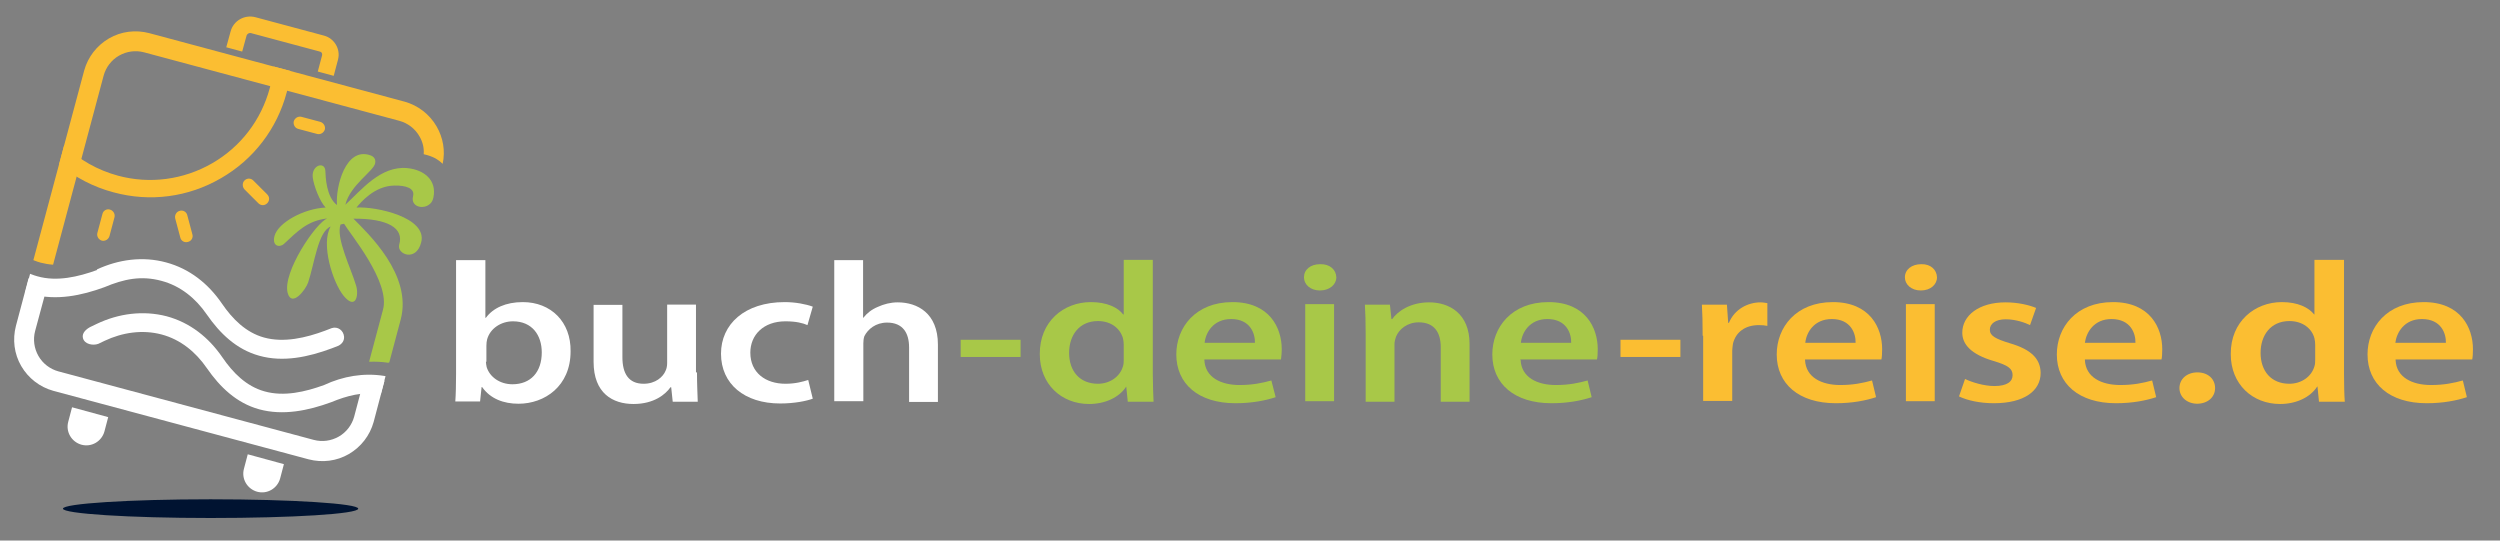 <svg width="296" height="64" viewBox="0 0 296 64" fill="none" xmlns="http://www.w3.org/2000/svg">
<rect x="0" y="0" width="296" height="64" fill="#808080" stroke="none"/>
<path d="M7.004 19.426C8.89 21.013 11.075 22.15 13.47 22.779C17.78 23.946 22.299 23.347 26.161 21.102C30.022 18.887 32.806 15.236 33.943 10.955C34.183 10.117 34.332 9.249 34.422 8.411L32.387 7.872C32.327 8.74 32.147 9.608 31.938 10.447C30.92 14.218 28.495 17.391 25.113 19.336C21.731 21.282 17.75 21.821 13.978 20.803C11.554 20.145 9.369 18.917 7.603 17.181L7.004 19.426Z" fill="#FBBE32"/>
<path d="M38.373 45.587C40.618 44.539 43.072 44.12 45.497 44.509L45.647 44.539L45.078 46.694L44.958 46.664C42.923 46.365 41.097 46.844 39.211 47.622C36.517 48.61 33.524 49.239 30.681 48.46C27.987 47.712 26.041 45.826 24.485 43.581C23.168 41.666 21.372 40.199 19.127 39.6C16.852 39.002 14.487 39.361 12.392 40.349L11.644 40.708C11.015 40.947 9.997 40.768 9.818 40.019C9.668 39.421 10.237 38.942 10.716 38.702L11.464 38.343C14.038 37.116 16.942 36.727 19.725 37.445C22.509 38.194 24.724 39.959 26.34 42.324C27.568 44.12 29.154 45.736 31.309 46.335C33.614 46.994 36.158 46.395 38.373 45.587Z" fill="white"/>
<path d="M11.464 31.908C14.038 30.71 16.912 30.321 19.666 31.07C22.449 31.818 24.664 33.584 26.28 35.949C27.508 37.745 29.094 39.361 31.249 39.959C33.614 40.618 36.248 39.989 38.493 39.151L39.271 38.852C39.989 38.612 40.678 39.121 40.738 39.87C40.768 40.379 40.468 40.738 40.049 40.947L39.271 41.247C36.547 42.264 33.524 42.923 30.681 42.115C27.987 41.366 26.041 39.481 24.485 37.236C23.168 35.32 21.372 33.853 19.127 33.255C16.702 32.596 14.637 33.045 12.362 34.003C9.668 34.991 6.675 35.619 3.831 34.841C3.592 34.781 3.352 34.691 3.113 34.602L2.993 34.572L3.562 32.417L3.712 32.476C3.951 32.566 4.191 32.656 4.43 32.716C6.735 33.374 9.279 32.776 11.494 31.968L11.464 31.908Z" fill="white"/>
<path d="M3.382 32.955L1.886 38.583C1.467 40.199 1.676 41.905 2.514 43.342C3.352 44.779 4.699 45.826 6.316 46.275L36.547 54.387C38.164 54.806 39.87 54.596 41.306 53.758C42.743 52.92 43.791 51.573 44.24 49.957L44.809 47.802L45.527 45.078L45.407 45.048C44.599 44.928 43.821 44.928 43.072 45.018L42.504 47.173L41.935 49.328C41.666 50.316 41.007 51.184 40.109 51.693C39.211 52.202 38.164 52.351 37.146 52.082L6.914 43.97C5.927 43.701 5.059 43.042 4.55 42.145C4.041 41.247 3.891 40.199 4.161 39.181L5.687 33.524C5.208 33.464 4.699 33.374 4.22 33.225C3.981 33.165 3.742 33.075 3.502 32.985L3.382 32.955Z" fill="white"/>
<path d="M17.66 3.921C16.044 3.502 14.338 3.712 12.901 4.55C11.464 5.388 10.416 6.735 9.967 8.351L3.951 30.8L4.101 30.86C4.34 30.95 4.58 31.04 4.819 31.1C5.298 31.219 5.777 31.309 6.286 31.339L12.272 8.95C12.542 7.962 13.2 7.094 14.098 6.585C14.996 6.076 16.044 5.927 17.061 6.196L47.293 14.308C48.281 14.577 49.149 15.236 49.658 16.134C50.047 16.792 50.226 17.51 50.166 18.259C51.214 18.498 51.813 18.828 52.411 19.396C52.741 17.87 52.471 16.313 51.693 14.966C50.855 13.529 49.508 12.482 47.892 12.033L17.66 3.921Z" fill="#FBBE32"/>
<path d="M13.021 24.814C13.41 24.933 13.649 25.323 13.559 25.712L12.961 27.957C12.841 28.346 12.452 28.585 12.063 28.495C11.674 28.376 11.434 27.987 11.524 27.598L12.123 25.353C12.212 24.933 12.631 24.694 13.021 24.814Z" fill="#FBBE32"/>
<path d="M21.282 24.963C21.671 24.844 22.09 25.083 22.18 25.502L22.778 27.747C22.898 28.136 22.659 28.555 22.24 28.645C21.851 28.765 21.431 28.525 21.342 28.106L20.743 25.861C20.653 25.472 20.893 25.053 21.282 24.963Z" fill="#FBBE32"/>
<path d="M28.945 21.372C29.244 21.072 29.693 21.072 29.992 21.372L31.638 23.018C31.938 23.317 31.938 23.766 31.638 24.066C31.339 24.365 30.89 24.365 30.591 24.066L28.945 22.419C28.675 22.12 28.675 21.641 28.945 21.372Z" fill="#FBBE32"/>
<path d="M34.781 14.367C34.901 13.978 35.29 13.739 35.679 13.829L37.924 14.427C38.313 14.547 38.553 14.936 38.463 15.325C38.343 15.714 37.954 15.954 37.565 15.864L35.32 15.265C34.931 15.176 34.691 14.757 34.781 14.367Z" fill="#FBBE32"/>
<path d="M12.811 49.388L12.362 51.094C12.033 52.262 10.835 52.98 9.638 52.651C8.471 52.322 7.752 51.124 8.082 49.927L8.531 48.221L12.811 49.388Z" fill="white"/>
<path d="M33.614 54.956L33.165 56.662C32.836 57.829 31.638 58.548 30.441 58.218C29.274 57.889 28.555 56.692 28.885 55.495L29.334 53.788L33.614 54.956Z" fill="white"/>
<path d="M29.723 3.921C29.483 3.861 29.244 4.011 29.184 4.25L28.675 6.106L26.789 5.597L27.298 3.741C27.628 2.454 28.945 1.706 30.232 2.035L38.373 4.22C39.6 4.55 40.349 5.837 40.019 7.064L39.511 8.98L37.625 8.471L38.134 6.555C38.194 6.346 38.074 6.136 37.864 6.106L29.723 3.921Z" fill="#FBBE32"/>
<path d="M24.934 59.116C34.602 59.116 42.414 59.625 42.414 60.224C42.414 60.852 34.572 61.331 24.934 61.331C15.265 61.331 7.453 60.822 7.453 60.224C7.453 59.625 15.295 59.116 24.934 59.116Z" fill="#001331"/>
<path d="M46.096 42.893L47.443 37.834C48.849 32.536 43.551 27.627 41.845 25.891C45.946 25.861 47.862 27.029 47.263 28.974C46.964 30.112 49.269 31.04 49.867 28.705C50.645 25.742 44.509 24.425 42.205 24.574C42.713 23.946 44.36 22 46.694 21.97C48.011 21.94 49.149 22.27 48.909 23.227C48.49 24.784 50.975 24.993 51.304 23.437C51.783 21.282 50.136 20.084 48.221 19.905C45.078 19.605 42.803 22.479 40.888 24.245C41.456 21.91 44.24 20.264 44.419 19.336C44.509 18.827 44.27 18.528 43.821 18.378C40.917 17.39 39.72 22.12 39.9 24.275C38.642 23.347 38.553 20.982 38.523 20.264C38.493 19.067 36.877 19.516 37.026 20.982C37.146 22 37.864 23.856 38.553 24.574C35.949 24.694 32.925 26.37 32.506 27.927C32.177 29.124 33.075 29.363 33.614 28.884C35.26 27.358 36.398 26.131 38.762 25.861C37.445 26.31 33.404 32.267 34.063 34.691C34.542 36.427 36.188 34.332 36.487 33.434C37.236 31.189 37.655 27.418 39.151 26.819C37.954 28.855 39.391 33.464 40.708 35.051C42.085 36.697 42.504 35.051 42.175 33.853C41.546 31.728 39.75 28.196 40.319 26.58L40.738 26.49C41.426 27.687 46.245 33.374 45.347 36.667L43.701 42.833C44.449 42.803 45.198 42.833 45.976 42.953L46.096 42.893Z" fill="#A8C848"/>
<path d="M54.058 30.8H57.47V37.625H57.53C58.368 36.487 59.864 35.769 61.9 35.769C65.222 35.769 67.617 38.104 67.557 41.606C67.557 45.736 64.474 47.802 61.391 47.802C59.655 47.802 58.069 47.233 57.081 45.826H57.021L56.841 47.532H53.908C53.968 46.754 53.998 45.467 53.998 44.3V30.8H54.058ZM57.53 42.803C57.53 43.043 57.59 43.252 57.62 43.462C57.979 44.629 59.176 45.497 60.673 45.497C62.828 45.497 64.145 44.06 64.145 41.726C64.145 39.69 63.007 38.044 60.733 38.044C59.326 38.044 58.039 38.882 57.679 40.169C57.62 40.408 57.59 40.618 57.59 40.947V42.833H57.53V42.803Z" fill="white"/>
<path d="M82.523 44.09C82.523 45.437 82.583 46.605 82.613 47.562H79.65L79.47 45.856H79.38C78.812 46.664 77.465 47.832 75.01 47.832C72.556 47.832 70.281 46.575 70.281 42.833V36.098H73.693V42.294C73.693 44.21 74.412 45.437 76.207 45.437C77.614 45.437 78.512 44.629 78.812 43.881C78.931 43.641 78.991 43.312 78.991 42.983V36.068H82.403V44.09H82.523Z" fill="white"/>
<path d="M96.232 47.203C95.514 47.473 94.077 47.772 92.371 47.772C88.15 47.772 85.367 45.467 85.367 41.875C85.367 38.403 88.15 35.769 92.91 35.769C94.167 35.769 95.424 36.008 96.232 36.308L95.604 38.493C95.065 38.253 94.257 38.044 92.999 38.044C90.395 38.044 88.839 39.66 88.839 41.755C88.839 44.12 90.635 45.437 92.999 45.437C94.167 45.437 95.035 45.198 95.693 44.988L96.232 47.203Z" fill="white"/>
<path d="M98.776 30.8H102.189V37.625H102.219C102.638 37.086 103.206 36.637 103.925 36.338C104.643 36.008 105.451 35.799 106.289 35.799C108.624 35.799 111.049 37.086 111.049 40.798V47.592H107.636V41.127C107.636 39.451 106.918 38.194 105.032 38.194C103.685 38.194 102.757 38.972 102.338 39.81C102.249 40.079 102.219 40.379 102.219 40.648V47.502H98.776V30.8Z" fill="white"/>
<path d="M120.837 40.229V42.264H113.743V40.229H120.837Z" fill="#A8C848"/>
<path d="M136.491 30.8V44.33C136.491 45.497 136.551 46.784 136.581 47.562H133.528L133.348 45.766C132.54 47.023 130.894 47.832 128.948 47.832C125.685 47.832 123.111 45.497 123.111 41.935C123.081 38.074 125.925 35.769 129.158 35.769C131.043 35.769 132.36 36.398 132.989 37.236H133.049V30.77H136.491V30.8ZM133.049 40.828C133.049 40.588 133.019 40.289 132.959 40.049C132.63 38.912 131.582 38.014 129.996 38.014C127.781 38.014 126.583 39.69 126.583 41.785C126.583 43.91 127.811 45.437 129.996 45.437C131.373 45.437 132.6 44.629 132.959 43.372C133.049 43.102 133.049 42.833 133.049 42.534V40.828Z" fill="#A8C848"/>
<path d="M142.597 42.623C142.687 44.689 144.573 45.587 146.758 45.587C148.314 45.587 149.452 45.347 150.529 45.048L151.038 47.024C149.871 47.413 148.254 47.742 146.279 47.742C141.879 47.742 139.275 45.437 139.275 41.965C139.275 38.762 141.55 35.769 145.92 35.769C150.32 35.769 151.757 38.822 151.757 41.336C151.757 41.875 151.697 42.324 151.667 42.564H142.597V42.623ZM148.584 40.588C148.614 39.511 148.045 37.775 145.77 37.775C143.645 37.775 142.747 39.391 142.627 40.588H148.584Z" fill="#A8C848"/>
<path d="M158.222 32.836C158.222 33.674 157.444 34.392 156.276 34.392C155.139 34.392 154.391 33.674 154.391 32.836C154.391 31.938 155.139 31.279 156.306 31.279C157.474 31.249 158.192 31.938 158.222 32.836ZM154.54 47.502V36.009H157.953V47.502H154.54Z" fill="#A8C848"/>
<path d="M161.694 39.481C161.694 38.194 161.664 37.056 161.604 36.069H164.568L164.747 37.775H164.837C165.466 36.877 166.962 35.799 169.207 35.799C171.572 35.799 173.996 37.086 173.996 40.738V47.562H170.584V41.097C170.584 39.421 169.866 38.164 167.98 38.164C166.633 38.164 165.645 38.972 165.286 39.87C165.196 40.109 165.106 40.439 165.106 40.768V47.562H161.694V39.481Z" fill="#A8C848"/>
<path d="M180.042 42.623C180.132 44.689 182.018 45.587 184.203 45.587C185.76 45.587 186.897 45.347 187.975 45.048L188.453 47.024C187.286 47.413 185.67 47.742 183.694 47.742C179.294 47.742 176.69 45.437 176.69 41.965C176.69 38.762 178.965 35.769 183.335 35.769C187.735 35.769 189.172 38.822 189.172 41.336C189.172 41.875 189.142 42.324 189.082 42.564H180.013V42.623H180.042ZM186.029 40.588C186.059 39.511 185.49 37.775 183.215 37.775C181.09 37.775 180.192 39.391 180.072 40.588H186.029Z" fill="#A8C848"/>
<path d="M198.96 40.229V42.264H191.866V40.229H198.96Z" fill="#FBBE32"/>
<path d="M201.594 39.75C201.594 38.164 201.564 37.056 201.504 36.069H204.467L204.617 38.224H204.707C205.365 36.607 206.952 35.799 208.448 35.799C208.748 35.799 208.987 35.859 209.256 35.889V38.583C208.957 38.523 208.628 38.493 208.239 38.493C206.622 38.493 205.515 39.331 205.186 40.678C205.156 40.947 205.096 41.247 205.096 41.516V47.473H201.654V39.75H201.594Z" fill="#FBBE32"/>
<path d="M213.716 42.623C213.806 44.689 215.692 45.587 217.877 45.587C219.433 45.587 220.571 45.347 221.648 45.048L222.127 47.024C220.96 47.413 219.344 47.742 217.368 47.742C212.968 47.742 210.364 45.437 210.364 41.965C210.364 38.762 212.639 35.769 217.009 35.769C221.409 35.769 222.846 38.822 222.846 41.336C222.846 41.875 222.816 42.324 222.756 42.564H213.716V42.623ZM219.703 40.588C219.733 39.511 219.164 37.775 216.889 37.775C214.764 37.775 213.866 39.391 213.746 40.588H219.703Z" fill="#FBBE32"/>
<path d="M229.341 32.836C229.341 33.674 228.593 34.392 227.425 34.392C226.288 34.392 225.539 33.674 225.539 32.836C225.539 31.938 226.318 31.279 227.485 31.279C228.593 31.249 229.311 31.938 229.341 32.836ZM225.659 47.502V36.009H229.071V47.502H225.659Z" fill="#FBBE32"/>
<path d="M232.663 44.868C233.442 45.258 234.908 45.707 236.136 45.707C237.662 45.707 238.291 45.168 238.291 44.42C238.291 43.641 237.752 43.252 236.046 42.743C233.382 41.965 232.334 40.768 232.334 39.391C232.334 37.356 234.31 35.799 237.453 35.799C238.979 35.799 240.266 36.128 241.074 36.458L240.356 38.493C239.817 38.224 238.68 37.804 237.482 37.804C236.255 37.804 235.597 38.343 235.597 39.032C235.597 39.75 236.225 40.109 237.991 40.648C240.446 41.367 241.583 42.444 241.613 44.15C241.613 46.275 239.668 47.742 236.076 47.742C234.429 47.742 232.933 47.413 231.945 46.934L232.663 44.868Z" fill="#FBBE32"/>
<path d="M246.851 42.623C246.941 44.689 248.827 45.587 251.042 45.587C252.598 45.587 253.736 45.347 254.813 45.048L255.292 47.024C254.125 47.413 252.508 47.742 250.533 47.742C246.133 47.742 243.529 45.437 243.529 41.965C243.529 38.762 245.804 35.769 250.174 35.769C254.574 35.769 256.01 38.822 256.01 41.336C256.01 41.875 255.981 42.324 255.921 42.564H246.851V42.623ZM252.838 40.588C252.868 39.511 252.299 37.775 249.994 37.775C247.899 37.775 247.001 39.391 246.851 40.588H252.838Z" fill="#FBBE32"/>
<path d="M258.046 45.946C258.046 44.869 258.944 44.09 260.171 44.09C261.428 44.09 262.266 44.869 262.266 45.946C262.266 47.024 261.398 47.802 260.111 47.802C258.884 47.772 258.046 46.964 258.046 45.946Z" fill="#FBBE32"/>
<path d="M277.532 30.8V44.33C277.532 45.497 277.562 46.784 277.622 47.562H274.568L274.389 45.766H274.359C273.551 47.023 271.905 47.832 269.959 47.832C266.696 47.832 264.122 45.497 264.122 41.935C264.092 38.074 266.966 35.769 270.168 35.769C272.054 35.769 273.341 36.398 274 37.236H274.03V30.77H277.532V30.8ZM274.119 40.828C274.119 40.588 274.09 40.289 274.03 40.049C273.73 38.912 272.653 38.014 271.066 38.014C268.851 38.014 267.654 39.69 267.654 41.785C267.654 43.91 268.881 45.437 271.066 45.437C272.443 45.437 273.67 44.629 274.03 43.372C274.119 43.102 274.119 42.833 274.119 42.534V40.828Z" fill="#FBBE32"/>
<path d="M283.638 42.623C283.728 44.689 285.613 45.587 287.828 45.587C289.385 45.587 290.522 45.347 291.6 45.048L292.079 47.024C290.912 47.413 289.295 47.742 287.32 47.742C282.92 47.742 280.315 45.437 280.315 41.965C280.315 38.762 282.59 35.769 286.96 35.769C291.36 35.769 292.797 38.822 292.797 41.336C292.797 41.875 292.767 42.324 292.707 42.564H283.638V42.623ZM289.594 40.588C289.624 39.511 289.056 37.775 286.751 37.775C284.656 37.775 283.758 39.391 283.608 40.588H289.594Z" fill="#FBBE32"/>
</svg>
